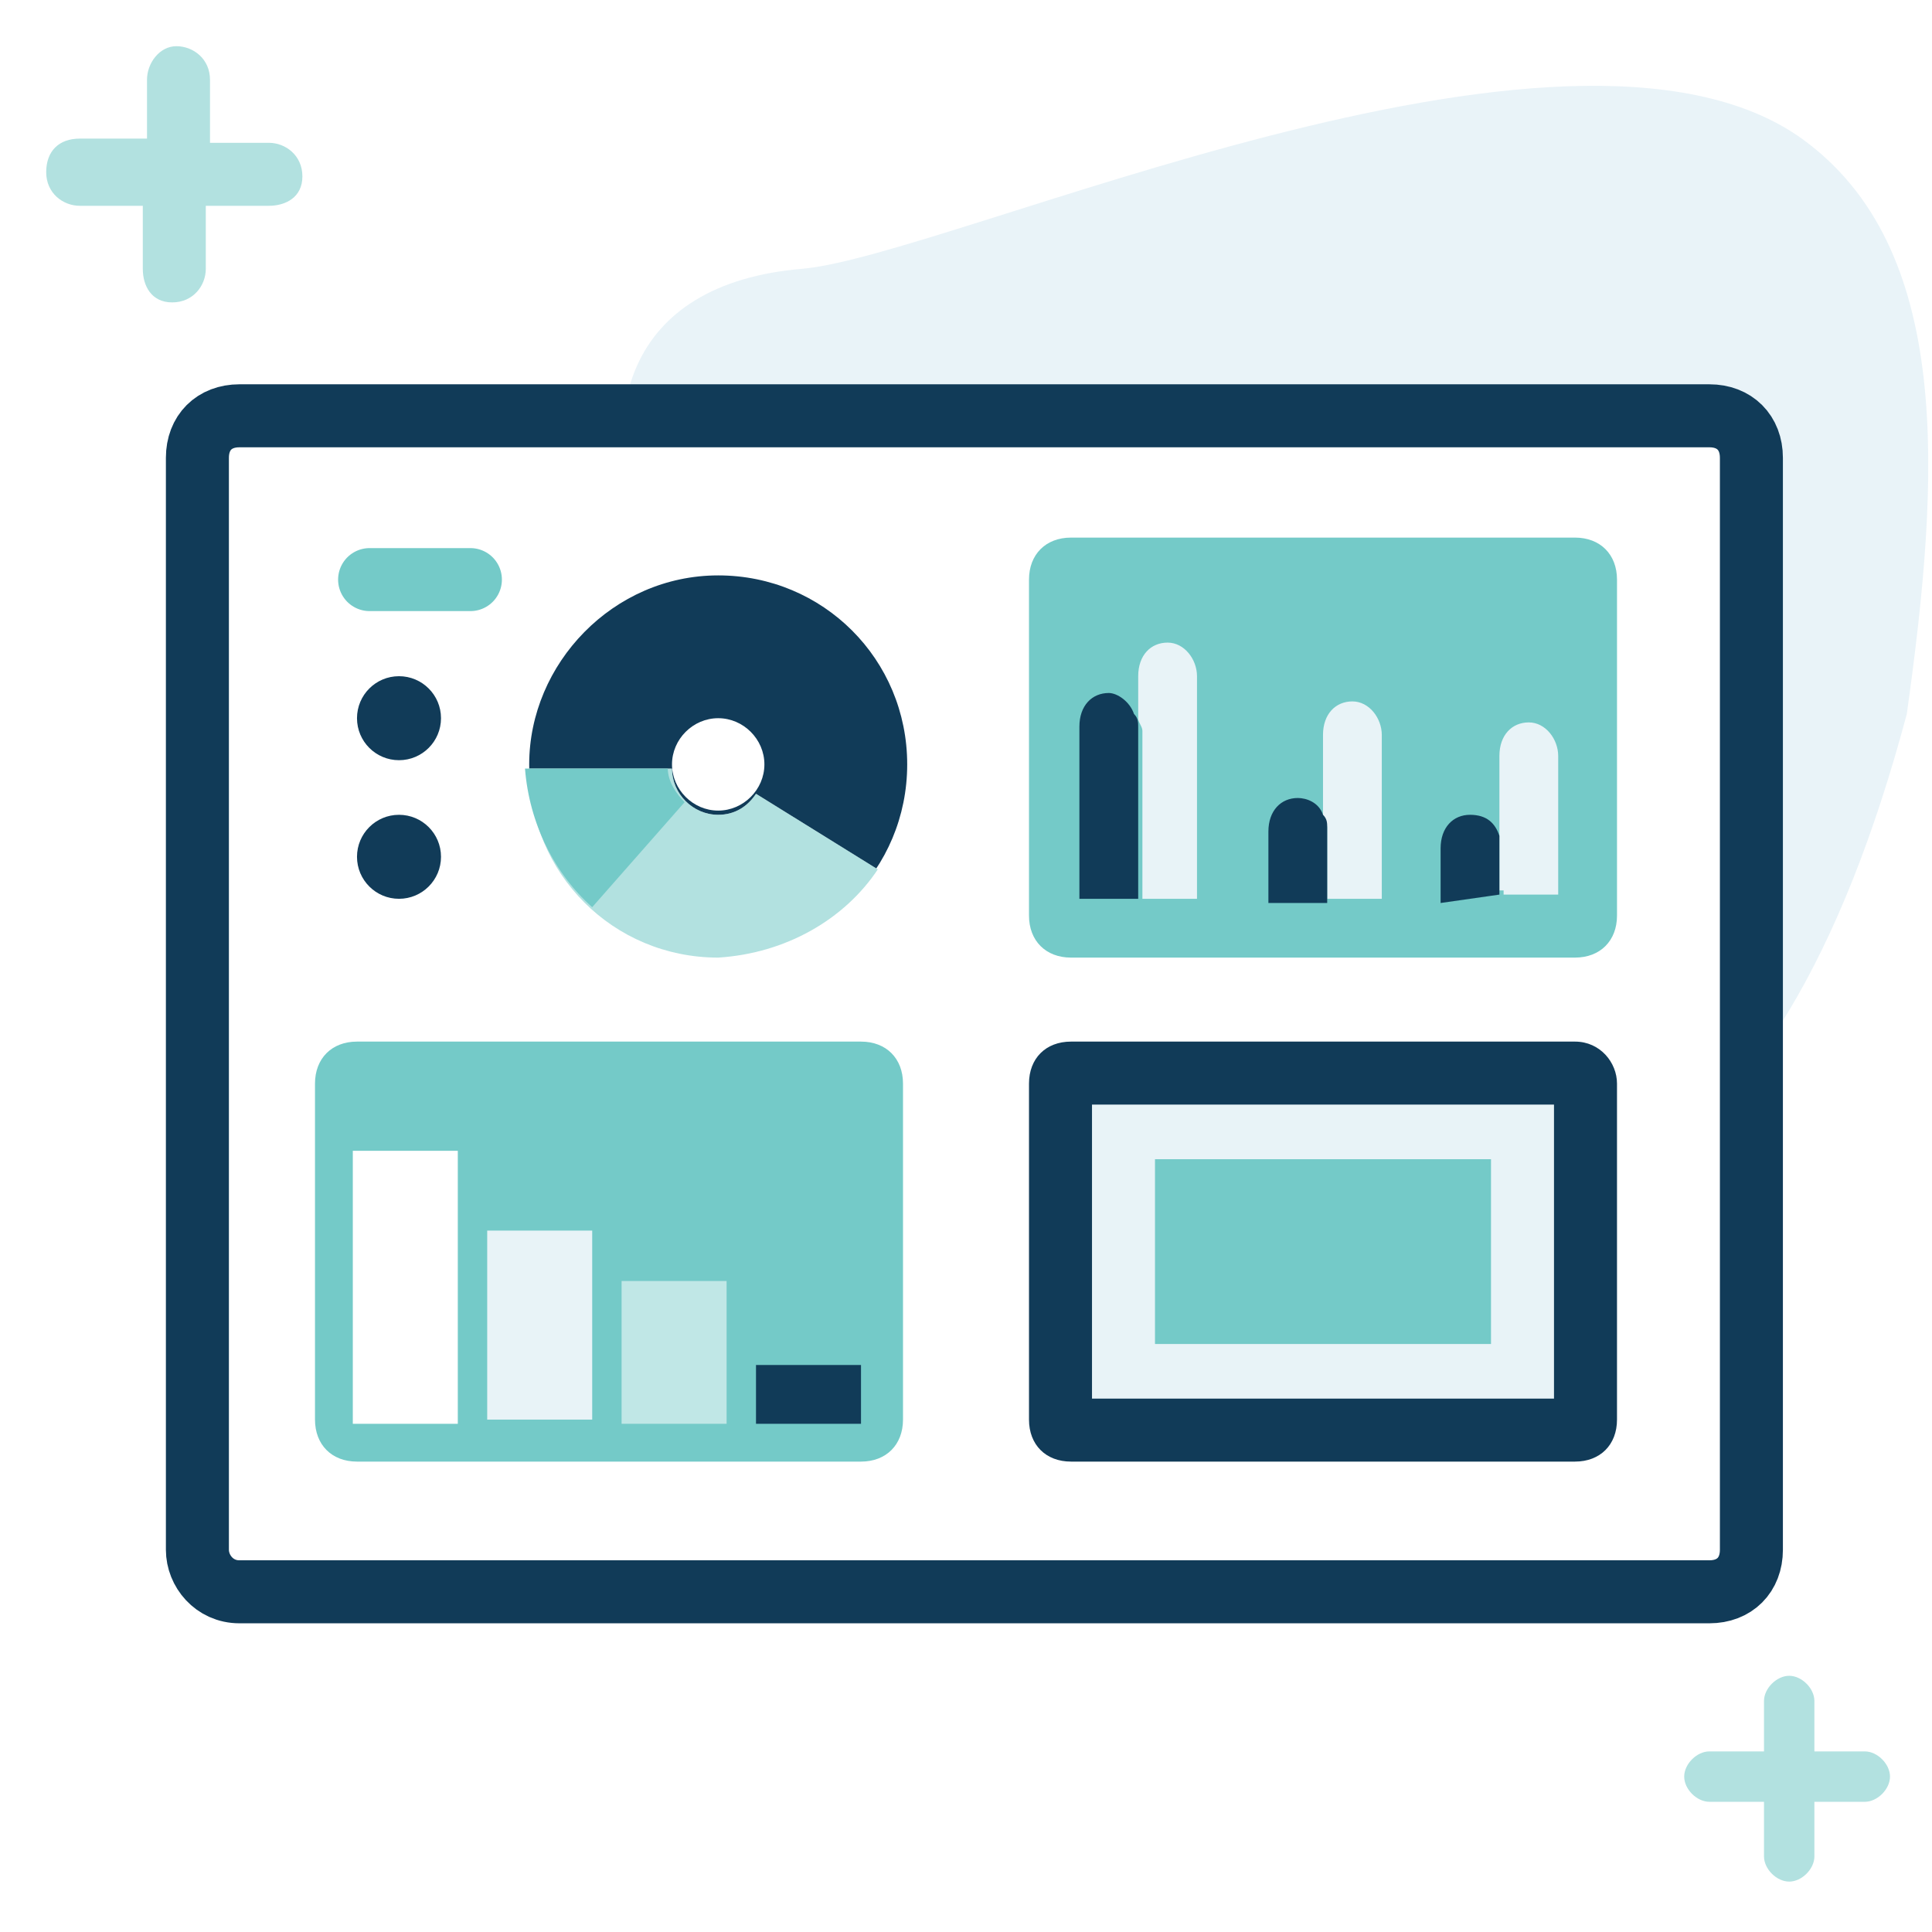 <?xml version="1.0" encoding="utf-8"?>
<!-- Generator: Adobe Illustrator 18.1.1, SVG Export Plug-In . SVG Version: 6.00 Build 0)  -->
<svg version="1.1" id="Layer_1" xmlns="http://www.w3.org/2000/svg" xmlns:xlink="http://www.w3.org/1999/xlink" x="0px" y="0px"
	 width="46px" height="46px" viewBox="0 0 46 46" style="enable-background:new 0 0 46 46;" xml:space="preserve">
<style type="text/css">
	.st0{opacity:0.12;fill:#439BC3;enable-background:new    ;}
	.st1{fill:#FFFFFF;}
	.st2{fill:#E8F3F7;}
	.st3{fill:#113B58;}
	.st4{opacity:0.552;fill:#74CAC8;enable-background:new    ;}
	.st5{fill:#74CAC8;}
	.st6{fill:none;stroke:#74CAC8;stroke-width:1.5;stroke-linejoin:round;}
	.st7{fill:none;stroke:#74CAC8;stroke-width:1.5;stroke-linejoin:round;stroke-dasharray:3.6,1.8;}
	.st8{fill:#FFFFFF;stroke:#113B58;stroke-width:1.5;}
	.st9{fill:#FFFFFF;enable-background:new    ;}
	.st10{fill:none;stroke:#113B58;stroke-width:1.5;stroke-linecap:round;}
	.st11{fill:none;stroke:#113B58;stroke-width:1.5;}
	.st12{filter:url(#Adobe_OpacityMaskFilter);}
	.st13{mask:url(#mask-2);fill:#FFFFFF;stroke:#113B58;stroke-width:1.5;}
	.st14{filter:url(#Adobe_OpacityMaskFilter_1_);}
	.st15{mask:url(#mask-4);fill:#FFFFFF;stroke:#113B58;stroke-width:1.5;}
	.st16{filter:url(#Adobe_OpacityMaskFilter_2_);}
	.st17{mask:url(#mask-6);fill:#FFFFFF;stroke:#113B58;stroke-width:1.5;}
	.st18{filter:url(#Adobe_OpacityMaskFilter_3_);}
	.st19{mask:url(#mask-8);fill:#FFFFFF;stroke:#113B58;stroke-width:1.5;}
	.st20{fill:#74CAC8;stroke:#113B58;stroke-width:1.5;}
	.st21{fill:#74CAC8;stroke:#113B58;stroke-width:1.5;stroke-linecap:round;}
	.st22{fill:#FFFFFF;stroke:#113B58;stroke-width:1.5;stroke-linecap:round;}
	.st23{fill:#74CAC8;stroke:#74CAC8;stroke-width:1.5;stroke-linejoin:round;}
	.st24{fill:#E8F3F7;stroke:#113B58;stroke-width:1.5;stroke-linecap:round;}
	.st25{fill:none;stroke:#113B58;stroke-width:1.5;stroke-linecap:round;stroke-linejoin:round;}
	.st26{fill:none;stroke:#113B58;stroke-width:1.5;stroke-linecap:round;stroke-dasharray:3.908,3.908;}
	.st27{fill:none;stroke:#FFFFFF;stroke-width:1.5;stroke-linecap:round;}
	.st28{fill:none;stroke:#FFFFFF;stroke-width:2;stroke-linecap:round;}
	.st29{fill:none;stroke:#74CAC8;stroke-width:1.5;stroke-linecap:round;}
	.st30{fill:none;stroke:#113B58;stroke-width:1.5;stroke-linejoin:round;}
	.st31{fill:none;stroke:#113B58;stroke-width:1.5;stroke-linejoin:round;stroke-dasharray:3.692,1.846;}
	.st32{fill:none;stroke:#113B58;stroke-width:1.5;stroke-linejoin:round;stroke-dasharray:4.571,2.286;}
	.st33{fill:#E8F3F7;stroke:#E8F3F7;stroke-width:1.5;stroke-linejoin:round;}
	.st34{fill:#FFFFFF;stroke:#74CAC8;stroke-width:1.5;stroke-linecap:round;}
	.st35{fill:#74CAC8;stroke:#113B58;stroke-width:1.5;stroke-linejoin:round;}
	.st36{fill:none;}
	.st37{opacity:0.55;fill:#FFFFFF;enable-background:new    ;}
</style>
<path id="Path-3_23_" class="st0" d="M45.4,17c-3.1,11.6-8.9,14.7-17.5,9.5C15,18.6,10.8,7.1,19.1,6.4c3.5-0.3,18.2-7.1,23.8-3.1
	C46.5,5.9,46.2,11.3,45.4,17z"/>
<path id="Combined-Shape_34_" class="st4" d="M4.9,4.9v1.5c0,0.4-0.3,0.8-0.8,0.8S3.4,6.8,3.4,6.4V4.9H1.9c-0.4,0-0.8-0.3-0.8-0.8
	s0.3-0.8,0.8-0.8h1.6V1.9c0-0.4,0.3-0.8,0.7-0.8s0.8,0.3,0.8,0.8v1.5h1.4c0.4,0,0.8,0.3,0.8,0.8S6.8,4.9,6.4,4.9H4.9z"/>
<path id="Combined-Shape-Copy_12_" class="st4" d="M43.2,42.9v1.3c0,0.3-0.3,0.6-0.6,0.6c-0.3,0-0.6-0.3-0.6-0.6v-1.3h-1.3
	c-0.3,0-0.6-0.3-0.6-0.6c0-0.3,0.3-0.6,0.6-0.6h1.3v-1.2c0-0.3,0.3-0.6,0.6-0.6c0.3,0,0.6,0.3,0.6,0.6v1.2h1.2
	c0.3,0,0.6,0.3,0.6,0.6c0,0.3-0.3,0.6-0.6,0.6H43.2z"/>
<path class="st8" d="M4.7,36.9v-26c0-0.6,0.4-1,1-1h35c0.6,0,1,0.4,1,1v26c0,0.6-0.4,1-1,1h-35C5.1,37.9,4.7,37.4,4.7,36.9z"/>
<path class="st5" d="M37.5,22.8h-12c-0.6,0-1-0.4-1-1v-8c0-0.6,0.4-1,1-1h12c0.6,0,1,0.4,1,1v8C38.5,22.4,38.1,22.8,37.5,22.8z"/>
<path class="st36" d="M35.7,21.4L35.7,21.4C35.7,21.4,35.7,21.3,35.7,21.4C35.7,21.3,35.7,21.4,35.7,21.4z"/>
<path class="st2" d="M27.2,21.2c0,0.1,0,0.1,0,0.2h1.3c0-0.1,0-0.1,0-0.2v-5.1c0-0.4-0.3-0.8-0.7-0.8c-0.4,0-0.7,0.3-0.7,0.8v1
	c0,0.1,0.1,0.2,0.1,0.3V21.2z"/>
<path class="st3" d="M27.1,21.4c0-0.1,0-0.1,0-0.2v-3.9c0-0.1,0-0.2-0.1-0.3c-0.1-0.3-0.4-0.5-0.6-0.5c-0.4,0-0.7,0.3-0.7,0.8v3.9
	c0,0.1,0,0.1,0,0.2H27.1z"/>
<path class="st2" d="M31.6,21.2c0,0.1,0,0.1,0,0.2h1.3c0-0.1,0-0.1,0-0.2v-3.7c0-0.4-0.3-0.8-0.7-0.8c-0.4,0-0.7,0.3-0.7,0.8v1.9
	c0,0.1,0.1,0.2,0.1,0.3V21.2z"/>
<path class="st3" d="M31.6,21.4c0-0.1,0-0.1,0-0.2v-1.5c0-0.1,0-0.2-0.1-0.3c-0.1-0.3-0.4-0.4-0.6-0.4c-0.4,0-0.7,0.3-0.7,0.8v1.5
	c0,0.1,0,0.1,0,0.2H31.6z"/>
<path class="st2" d="M35.8,21.2c0,0,0,0.1,0,0.1c0,0,0,0,0,0h1.3c0-0.1,0-0.1,0-0.2V18c0-0.4-0.3-0.8-0.7-0.8
	c-0.4,0-0.7,0.3-0.7,0.8v1.8c0,0.1,0,0.1,0,0.2V21.2z"/>
<path class="st3" d="M35.7,21.3c0,0,0-0.1,0-0.1v-1.1c0-0.1,0-0.1,0-0.2c-0.1-0.3-0.3-0.5-0.7-0.5c-0.4,0-0.7,0.3-0.7,0.8v1.1
	c0,0.1,0,0.1,0,0.2L35.7,21.3C35.7,21.4,35.7,21.3,35.7,21.3z"/>
<path class="st5" d="M20.5,34.8h-12c-0.6,0-1-0.4-1-1v-8c0-0.6,0.4-1,1-1h12c0.6,0,1,0.4,1,1v8C21.5,34.4,21.1,34.8,20.5,34.8z"/>
<g>
	<rect x="8.4" y="27.4" class="st1" width="2.5" height="6.5"/>
	<rect x="11.6" y="29.3" class="st2" width="2.5" height="4.5"/>
	<rect x="14.8" y="30.5" class="st37" width="2.5" height="3.4"/>
	<rect x="18" y="32.5" class="st3" width="2.5" height="1.4"/>
</g>
<g>
	<path class="st2" d="M25.5,34.1c-0.1,0-0.3-0.1-0.3-0.3v-8c0-0.1,0.1-0.3,0.3-0.3h12c0.1,0,0.3,0.1,0.3,0.3v8
		c0,0.1-0.1,0.3-0.3,0.3H25.5z"/>
	<g>
		<path class="st3" d="M37,26.3v7H26v-7H37 M37.5,24.8h-12c-0.6,0-1,0.4-1,1v8c0,0.6,0.4,1,1,1h12c0.6,0,1-0.4,1-1v-8
			C38.5,25.3,38.1,24.8,37.5,24.8L37.5,24.8z"/>
	</g>
</g>
<g>
	<path class="st3" d="M12.6,18.2c0,2.5,2,4.5,4.5,4.5s4.5-2,4.5-4.5s-2-4.5-4.5-4.5S12.6,15.8,12.6,18.2z M18.2,18.2
		c0,0.6-0.5,1.1-1.1,1.1c-0.6,0-1.1-0.5-1.1-1.1s0.5-1.1,1.1-1.1C17.7,17.1,18.2,17.6,18.2,18.2z"/>
	<path class="st9" d="M20.9,20.7L18,18.9c-0.2,0.3-0.5,0.5-0.9,0.5c-0.6,0-1.1-0.5-1.1-1.1h-3.4c0,2.5,2,4.5,4.5,4.5
		C18.7,22.7,20.1,21.9,20.9,20.7z"/>
	<path class="st4" d="M20.9,20.7L18,18.9c-0.2,0.3-0.5,0.5-0.9,0.5c-0.6,0-1.1-0.5-1.1-1.1h-3.4c0,2.5,2,4.5,4.5,4.5
		C18.7,22.7,20.1,21.9,20.9,20.7z"/>
	<path class="st5" d="M14.1,21.6l2.2-2.5c-0.2-0.2-0.4-0.5-0.4-0.8h-3.4C12.6,19.6,13.2,20.8,14.1,21.6z"/>
</g>
<line class="st29" x1="8.8" y1="13.8" x2="11.2" y2="13.8"/>
<circle class="st3" cx="9.5" cy="17.1" r="1"/>
<circle class="st3" cx="9.5" cy="20.4" r="1"/>
<rect x="27.5" y="27.6" class="st5" width="8" height="4.4"/>
</svg>
